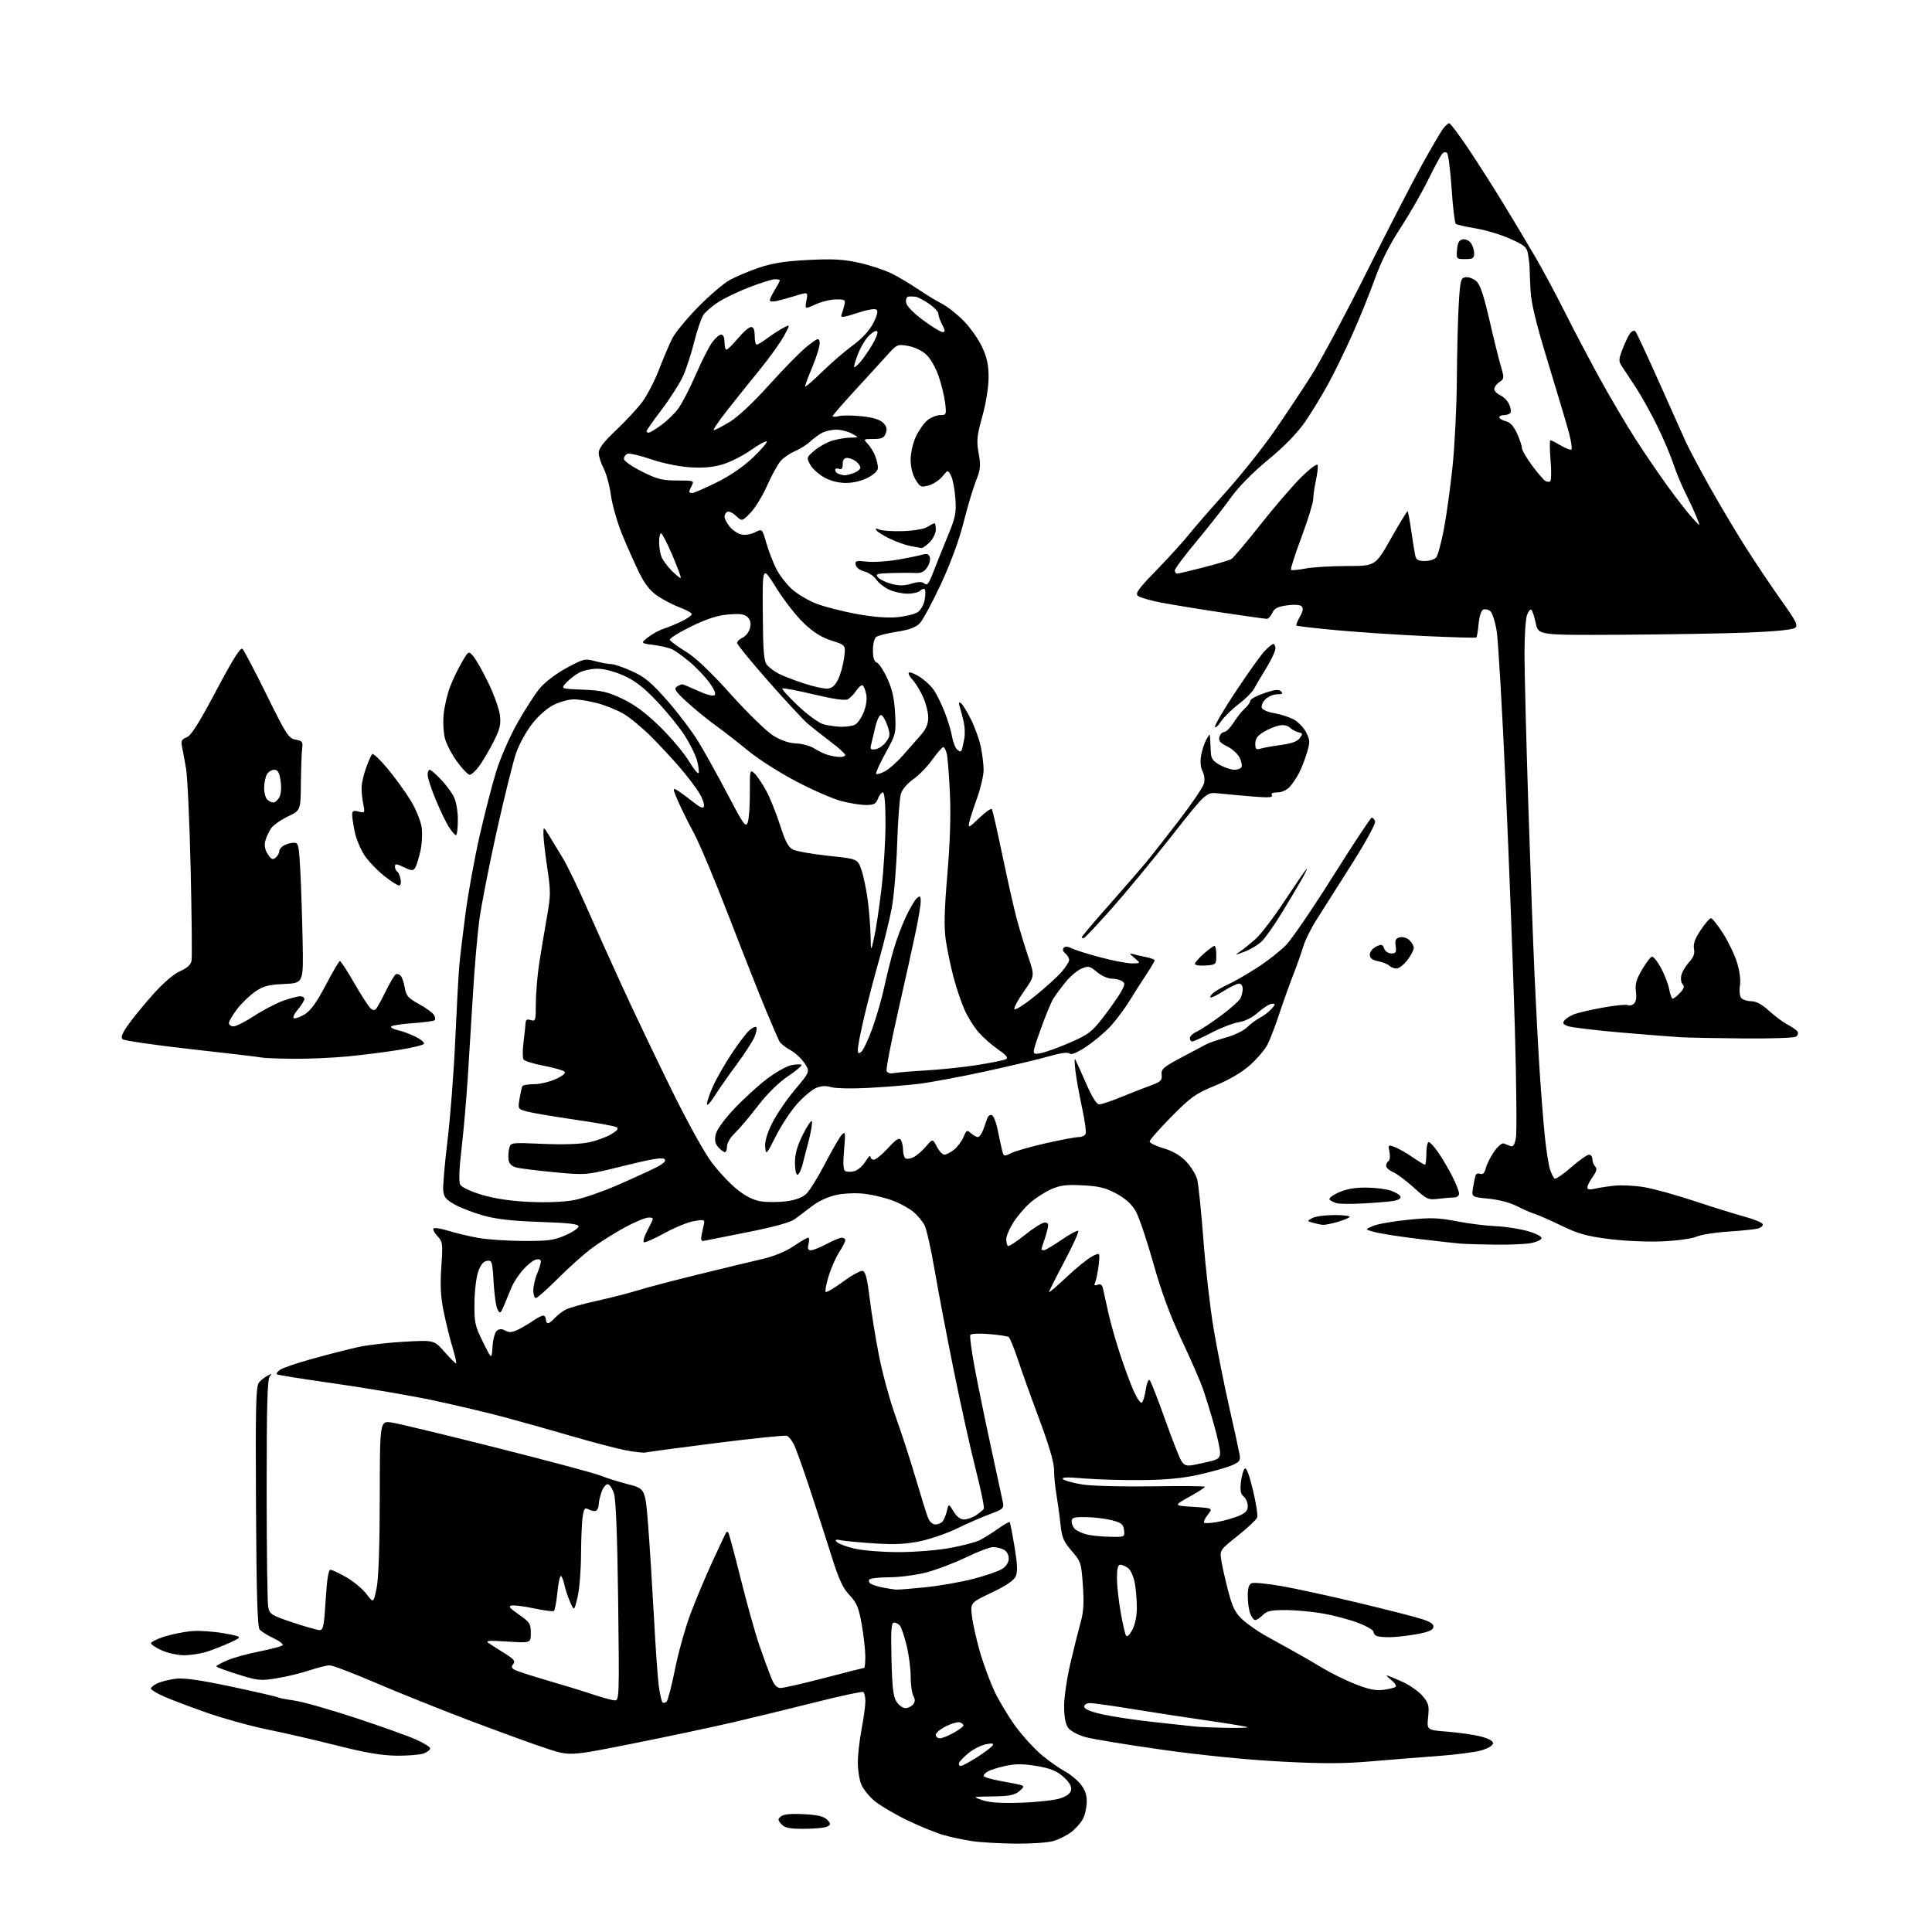 <?xml version="1.0" encoding="UTF-8" standalone="no"?>
<svg 
  version="1.1" 
  xmlns="http://www.w3.org/2000/svg" 
  xmlns:xlink="http://www.w3.org/1999/xlink" 
  xmlns:svg="http://www.w3.org/2000/svg"
  xmlns:rdf="http://www.w3.org/1999/02/22-rdf-syntax-ns#"
  xmlns:cc="http://creativecommons.org/ns#"
  xmlns:dc="http://purl.org/dc/elements/1.1/"
  viewBox="0 0 768 768"
  width="768"
  height="768"
>
<style>svg {background-color: white; }</style>"
<path stroke="none" fill="black" fill-rule="evenodd" d="M403.50,732.87C397.45,732.81 389.82,732.37 386.54,731.89C383.26,731.41 378.09,730.31 375.04,729.45C371.99,728.58 365.45,725.90 360.50,723.50C355.55,721.10 349.76,717.67 347.63,715.89C345.49,714.11 343.13,711.17 342.38,709.36C341.62,707.55 341.00,703.61 341.00,700.62C341.00,697.63 341.67,691.65 342.50,687.34C343.32,683.03 344.00,678.06 344.00,676.31C344.00,674.55 343.63,672.89 343.17,672.60C342.71,672.32 334.27,674.12 324.42,676.60C314.56,679.09 299.75,682.69 291.50,684.62C283.25,686.54 265.26,690.36 251.52,693.10C226.54,698.08 226.54,698.08 217.52,695.14C212.56,693.52 198.82,688.53 187.00,684.05C175.18,679.57 158.22,672.77 149.33,668.95C140.43,665.13 132.21,662.00 131.05,662.00C129.89,662.00 126.30,662.89 123.09,663.97C119.87,665.06 114.06,666.47 110.18,667.11C103.56,668.20 102.58,668.11 94.56,665.60C89.85,664.14 86.00,662.70 86.00,662.41C86.00,662.12 87.91,661.05 90.25,660.04C92.59,659.02 98.33,657.43 103.00,656.50C107.67,655.57 111.87,654.47 112.31,654.04C112.76,653.62 111.16,652.35 108.75,651.22C106.35,650.10 103.86,648.53 103.20,647.75C102.34,646.70 101.95,633.59 101.76,598.82C101.54,559.02 101.73,551.04 102.92,549.60C103.70,548.66 105.27,547.41 106.42,546.82C108.13,545.94 108.28,545.99 107.25,547.08C106.29,548.09 106.00,558.51 106.00,592.07C106.00,616.10 106.28,637.14 106.62,638.83C107.19,641.70 107.87,642.12 116.37,644.96C121.39,646.63 126.23,648.00 127.12,648.00C128.49,648.00 128.86,646.10 129.46,636.00C129.94,627.95 130.56,624.00 131.34,624.01C131.98,624.01 134.83,625.36 137.69,626.99C140.54,628.63 144.13,631.62 145.67,633.63C148.46,637.29 148.46,637.29 149.69,631.40C150.49,627.52 150.93,615.08 150.96,595.14C151.00,564.77 151.00,564.77 155.75,565.48C158.36,565.87 177.30,570.44 197.84,575.62C218.38,580.81 236.83,585.75 238.84,586.61C240.85,587.46 245.65,588.98 249.50,589.97C256.50,591.77 256.50,591.77 257.63,606.13C258.25,614.04 259.28,630.40 259.93,642.50C260.57,654.60 261.45,667.09 261.88,670.25C262.31,673.41 262.97,676.31 263.35,676.68C263.73,677.06 264.46,676.94 264.99,676.41C265.51,675.89 267.02,670.07 268.34,663.48C269.66,656.89 272.43,647.00 274.49,641.50C276.55,636.00 280.52,626.55 283.32,620.50C286.11,614.45 288.53,609.31 288.70,609.08C288.86,608.85 289.22,608.89 289.49,609.15C289.75,609.42 291.98,617.71 294.44,627.57C296.90,637.43 300.23,649.33 301.84,654.00C303.44,658.67 305.54,664.41 306.49,666.75C307.77,669.89 308.78,671.00 310.36,671.00C311.54,670.99 319.38,669.19 327.79,667.00C336.20,664.80 343.29,663.00 343.54,663.00C343.79,663.00 343.98,660.86 343.97,658.25C343.95,655.64 343.30,649.95 342.52,645.60C341.35,638.99 340.56,637.11 337.70,634.10C335.04,631.29 333.46,627.85 330.52,618.50C328.45,611.90 324.56,599.83 321.86,591.67C319.17,583.52 316.32,575.59 315.52,574.04C314.73,572.50 313.49,571.02 312.79,570.75C312.08,570.48 299.57,571.76 285.00,573.59C270.43,575.43 257.71,577.13 256.75,577.37C255.78,577.61 251.86,577.16 248.03,576.37C244.20,575.58 234.86,573.11 227.28,570.89C219.70,568.67 207.65,565.28 200.50,563.36C193.35,561.45 180.30,558.37 171.50,556.52C162.70,554.67 145.38,551.72 133.00,549.97C120.62,548.21 110.28,546.57 110.00,546.31C109.73,546.05 110.32,545.24 111.31,544.52C112.30,543.79 118.15,541.80 124.31,540.10C130.46,538.39 138.65,536.31 142.50,535.46C146.35,534.62 154.69,533.66 161.04,533.33C172.59,532.72 172.59,532.72 176.67,537.36C178.92,539.91 180.99,542.00 181.28,542.00C181.58,542.00 180.96,539.19 179.92,535.75C178.88,532.31 177.29,525.90 176.39,521.50C175.16,515.49 174.93,511.04 175.43,503.62C176.07,494.31 175.98,493.61 173.88,491.38C172.66,490.07 171.97,488.70 172.34,488.33C172.72,487.95 175.38,488.37 178.26,489.26C181.14,490.15 186.43,491.42 190.00,492.07C193.57,492.72 201.68,493.28 208.00,493.30C217.87,493.34 220.25,493.02 224.75,491.05C227.64,489.79 230.00,488.19 230.00,487.50C230.00,486.57 226.05,486.11 214.75,485.74C203.97,485.38 197.41,484.66 192.39,483.27C188.47,482.19 183.30,480.21 180.89,478.89C177.29,476.91 176.44,475.89 176.19,473.24C176.01,471.46 176.79,462.46 177.91,453.25C179.02,444.04 180.40,426.15 180.96,413.50C181.53,400.85 182.25,387.57 182.57,384.00C182.88,380.43 184.00,370.98 185.06,363.00C186.11,355.02 188.61,341.30 190.60,332.50C192.60,323.70 195.55,312.17 197.18,306.88C198.84,301.46 202.53,293.00 205.63,287.49C208.66,282.11 212.71,275.83 214.63,273.53C216.63,271.14 221.17,267.71 225.23,265.51C232.02,261.85 232.53,261.73 236.68,262.84C239.07,263.48 241.93,264.00 243.04,264.00C244.14,264.00 247.85,265.28 251.27,266.84C256.35,269.15 258.94,271.31 265.30,278.55C269.59,283.43 275.17,290.81 277.69,294.96C280.22,299.11 285.45,308.53 289.31,315.91C295.62,327.94 296.43,329.07 297.23,326.91C297.73,325.58 298.11,320.28 298.08,315.11C298.04,306.07 298.10,305.78 299.87,307.38C300.88,308.30 302.97,311.37 304.52,314.22C306.07,317.06 308.56,323.24 310.06,327.94C312.15,334.50 313.36,336.79 315.24,337.73C316.58,338.41 322.93,339.51 329.33,340.20C340.98,341.43 340.98,341.43 342.49,345.97C343.32,348.46 344.43,353.88 344.97,358.00C345.50,362.12 346.00,368.43 346.07,372.00C346.20,378.50 346.20,378.50 347.54,372.40C348.28,369.04 349.58,360.27 350.44,352.90C351.30,345.53 352.00,333.99 352.00,327.25C352.00,319.55 351.62,315.00 350.98,315.00C350.41,315.00 349.52,316.12 349.00,317.50C348.22,319.56 347.38,320.00 344.23,320.00C342.14,320.00 337.75,319.30 334.48,318.45C331.22,317.60 323.19,314.12 316.66,310.70C310.12,307.29 301.49,301.80 297.49,298.50C293.48,295.20 287.57,290.60 284.35,288.28C281.13,285.96 276.02,281.78 273.00,279.00C268.52,274.89 267.78,273.77 269.00,272.99C269.82,272.46 270.78,272.02 271.13,272.02C271.48,272.01 274.33,273.18 277.47,274.61C281.02,276.24 283.53,276.87 284.11,276.29C284.69,275.71 283.76,273.67 281.65,270.90C279.78,268.45 276.28,264.84 273.87,262.88C271.47,260.92 268.57,258.82 267.42,258.21C266.28,257.61 262.94,256.80 260.00,256.40C254.64,255.70 254.64,255.70 257.57,253.35C259.18,252.06 262.07,250.49 264.00,249.87C265.93,249.24 269.19,247.88 271.25,246.84C273.31,245.81 275.00,244.58 275.00,244.12C275.00,243.65 272.86,242.47 270.25,241.48C267.64,240.50 263.65,238.43 261.38,236.89C258.49,234.92 256.33,232.20 254.15,227.79C252.45,224.33 249.43,217.57 247.45,212.78C245.46,207.98 243.40,200.83 242.85,196.89C242.31,192.95 240.99,188.11 239.93,186.13C238.87,184.15 238.00,181.40 238.00,180.03C238.00,178.24 239.95,175.69 244.89,171.02C248.67,167.43 253.36,162.38 255.30,159.79C257.24,157.20 260.26,151.35 262.02,146.79C263.78,142.23 266.13,136.70 267.25,134.50C268.36,132.30 272.91,126.77 277.35,122.22C281.78,117.67 287.46,112.79 289.96,111.39C292.46,109.99 297.76,107.74 301.74,106.40C307.11,104.59 312.14,103.80 321.29,103.34C331.12,102.84 335.21,103.07 341.55,104.47C345.92,105.44 351.75,107.37 354.50,108.76C357.25,110.14 361.98,112.95 365.00,115.00C368.02,117.04 372.30,119.65 374.50,120.78C376.70,121.91 380.61,125.01 383.19,127.67C385.78,130.33 389.03,134.97 390.43,138.00C392.34,142.11 392.98,145.14 392.98,150.00C392.98,153.84 391.96,160.18 390.49,165.49C388.32,173.34 388.13,175.21 389.03,180.16C389.92,185.09 389.79,186.52 387.96,191.16C386.80,194.10 384.57,201.58 383.00,207.78C381.20,214.88 377.85,223.98 373.98,232.28C370.60,239.55 366.82,246.53 365.60,247.79C364.01,249.42 361.40,250.38 356.44,251.14C352.62,251.73 348.94,252.67 348.25,253.23C347.56,253.79 347.00,256.17 347.00,258.52C347.00,261.45 347.48,262.97 348.55,263.38C349.40,263.71 351.29,266.57 352.74,269.74C354.68,273.98 355.49,277.63 355.81,283.58C356.23,291.55 356.17,291.78 352.00,299.38C349.67,303.63 348.00,307.33 348.29,307.62C348.58,307.91 350.12,307.47 351.71,306.65C353.30,305.83 356.53,302.98 358.88,300.33C361.23,297.67 364.47,294.00 366.08,292.16C368.18,289.75 368.99,287.79 368.98,285.16C368.97,283.15 368.04,279.48 366.92,277.00C365.79,274.52 363.93,271.49 362.77,270.25C361.61,269.02 360.94,267.73 361.28,267.39C361.62,267.05 363.49,267.75 365.43,268.96C367.37,270.16 369.91,272.47 371.06,274.09C372.22,275.71 374.21,279.70 375.48,282.96C376.76,286.21 378.11,290.68 378.48,292.88C378.85,295.08 379.79,297.41 380.57,298.06C381.66,298.96 382.07,298.92 382.40,297.86C382.64,297.11 383.06,295.12 383.35,293.44C383.64,291.76 383.52,288.83 383.09,286.94C382.66,285.05 381.97,282.43 381.55,281.12C381.01,279.46 381.13,278.96 381.92,279.45C382.54,279.83 384.33,282.70 385.90,285.82C387.47,288.95 389.26,293.88 389.87,296.80C390.49,299.71 391.00,303.88 391.00,306.07C391.00,308.25 389.83,313.29 388.39,317.27C386.96,321.25 385.55,325.62 385.27,327.00C384.80,329.26 385.19,329.08 389.26,325.16C391.74,322.77 394.01,321.20 394.30,321.67C394.59,322.15 396.47,330.40 398.47,340.02C400.47,349.63 403.01,360.88 404.10,365.00C405.20,369.12 407.28,375.98 408.71,380.22C411.33,387.95 411.33,387.95 407.09,393.99C404.75,397.32 403.01,400.53 403.21,401.14C403.42,401.75 407.00,399.49 411.18,396.13C415.36,392.77 420.18,388.42 421.89,386.47C423.60,384.52 425.00,382.33 425.00,381.59C425.00,380.85 424.31,379.67 423.46,378.96C422.50,378.17 422.27,377.33 422.85,376.75C423.43,376.17 424.56,376.23 425.83,376.91C426.96,377.51 432.07,379.13 437.19,380.50C442.31,381.87 448.07,382.98 450.00,382.96C453.50,382.93 453.50,382.93 451.00,380.83C448.88,379.05 448.80,378.82 450.50,379.29C451.60,379.60 453.96,380.15 455.75,380.50C457.54,380.86 459.00,381.43 459.00,381.76C459.00,382.08 457.49,384.64 455.64,387.43C453.79,390.22 450.76,394.98 448.90,398.00C447.04,401.02 443.71,405.47 441.51,407.88C439.30,410.29 434.95,413.96 431.84,416.03C428.14,418.48 425.84,419.44 425.20,418.80C424.56,418.16 421.67,418.55 416.86,419.93C412.81,421.10 401.31,423.82 391.30,425.99C381.29,428.16 369.36,430.37 364.80,430.90C360.23,431.43 351.32,432.14 345.00,432.47C338.68,432.81 332.11,432.67 330.42,432.16C328.30,431.53 326.42,431.63 324.39,432.48C322.77,433.16 319.40,435.99 316.91,438.76C314.42,441.53 310.60,447.30 308.44,451.58C304.66,459.06 304.49,459.24 304.18,456.06C303.96,453.87 304.89,450.64 306.89,446.56C308.57,443.16 312.65,437.15 315.98,433.19C322.02,426.00 322.02,426.00 319.83,422.66C318.63,420.83 316.07,418.46 314.16,417.41C312.24,416.36 310.30,414.82 309.85,414.00C309.41,413.18 307.02,407.68 304.55,401.78C302.09,395.89 295.51,379.24 289.93,364.78C284.35,350.33 278.06,335.29 275.94,331.37C273.82,327.46 270.96,321.71 269.59,318.62C267.53,313.95 267.39,313.14 268.80,313.90C269.74,314.40 272.52,316.42 275.00,318.39C278.42,321.11 279.58,321.61 279.83,320.45C280.01,319.62 279.22,317.34 278.06,315.38C276.91,313.43 273.61,309.05 270.73,305.66C267.85,302.27 262.57,296.56 259.00,292.97C255.43,289.38 250.40,285.22 247.84,283.73C245.28,282.24 240.57,280.34 237.38,279.51C234.19,278.68 230.02,278.00 228.11,278.00C226.19,278.00 222.65,278.96 220.23,280.13C217.57,281.42 214.14,284.41 211.59,287.66C209.26,290.63 206.37,295.86 205.18,299.28C203.98,302.70 200.50,316.75 197.43,330.50C194.37,344.25 191.25,360.23 190.50,366.00C189.74,371.77 188.64,384.60 188.04,394.50C187.44,404.40 186.51,419.52 185.96,428.10C185.42,436.68 184.31,449.42 183.49,456.42C182.52,464.70 182.33,469.75 182.95,470.91C183.52,471.96 187.03,473.61 191.65,474.98C196.88,476.53 203.07,477.44 210.66,477.78C217.54,478.08 224.37,477.80 228.21,477.06C231.67,476.39 239.22,473.79 245.00,471.30C250.78,468.80 257.69,465.65 260.37,464.30C263.86,462.54 264.94,461.54 264.16,460.76C263.39,459.99 258.80,460.75 248.01,463.43C232.94,467.18 232.94,467.18 220.44,465.99C213.56,465.34 206.71,464.49 205.22,464.09C203.43,463.61 202.39,462.58 202.17,461.08C201.98,459.82 202.10,457.75 202.42,456.47C203.00,454.15 203.03,454.15 215.75,454.70C223.75,455.05 230.56,454.83 234.03,454.11C237.06,453.47 241.09,452.02 242.97,450.87C245.58,449.29 246.04,448.61 244.94,448.02C244.15,447.59 236.75,446.26 228.50,445.07C220.25,443.87 211.78,442.44 209.67,441.89C205.84,440.88 205.84,440.88 206.54,436.69C206.92,434.39 207.43,432.16 207.67,431.75C207.92,431.34 210.00,430.99 212.31,430.98C214.61,430.97 218.49,430.05 220.92,428.95C223.72,427.68 224.99,426.59 224.39,425.99C223.87,425.47 220.14,424.42 216.11,423.65C212.08,422.89 208.47,421.76 208.09,421.14C207.71,420.52 207.72,417.43 208.11,414.26C208.51,411.09 208.87,407.68 208.92,406.68C208.98,405.33 209.51,405.03 211.00,405.50C212.88,406.10 213.00,405.68 213.01,398.82C213.01,394.79 213.64,387.45 214.41,382.50C215.19,377.55 216.55,369.38 217.44,364.35C218.93,356.01 218.94,354.28 217.54,344.92C216.69,339.27 216.01,333.26 216.02,331.57C216.03,328.50 216.03,328.50 218.27,332.14C219.49,334.14 221.96,338.19 223.74,341.14C225.52,344.09 229.74,352.80 233.12,360.50C236.49,368.20 242.97,382.60 247.52,392.50C252.06,402.40 260.76,420.62 266.85,433.00C273.30,446.12 280.03,458.29 283.00,462.20C285.79,465.88 290.34,470.69 293.11,472.90C296.52,475.62 299.55,477.11 302.57,477.56C305.01,477.93 309.50,477.92 312.54,477.54C316.09,477.09 318.91,476.07 320.43,474.67C321.73,473.48 325.14,468.00 328.00,462.50C330.86,457.00 333.87,451.82 334.70,451.00C336.05,449.66 336.14,450.33 335.53,457.14C335.06,462.43 335.20,465.00 335.98,465.49C336.60,465.87 338.23,465.91 339.59,465.57C340.95,465.23 342.95,463.50 344.03,461.72C345.11,459.95 345.99,459.06 346.00,459.75C346.00,460.44 346.62,461.00 347.37,461.00C348.13,461.00 350.66,458.93 353.00,456.39C356.23,452.88 357.45,452.10 358.11,453.14C358.58,453.89 358.98,455.71 358.98,457.19C358.99,458.67 359.44,460.15 359.98,460.49C360.52,460.82 361.98,460.58 363.23,459.95C364.48,459.31 366.68,457.41 368.13,455.71C370.75,452.62 370.75,452.62 372.40,455.81C373.31,457.57 374.65,459.00 375.39,459.00C376.13,459.00 377.86,458.12 379.23,457.03C380.60,455.95 382.30,453.69 383.00,452.00C384.16,449.20 384.42,449.07 385.96,450.47C386.90,451.31 388.13,452.00 388.71,452.00C389.28,452.00 390.22,450.76 390.78,449.25C391.35,447.74 392.08,445.68 392.41,444.67C392.73,443.66 393.56,443.02 394.25,443.24C394.94,443.47 396.00,446.16 396.61,449.22C397.23,452.27 398.01,455.92 398.36,457.31C398.98,459.75 399.11,459.79 401.92,458.39C403.53,457.59 409.72,455.82 415.67,454.47C421.63,453.12 427.53,452.01 428.78,452.01C430.04,452.00 431.29,451.40 431.57,450.67C431.85,449.94 431.21,445.33 430.15,440.42C429.09,435.52 427.91,429.03 427.54,426.02C427.17,423.00 427.07,420.75 427.32,421.02C427.57,421.28 429.47,425.44 431.55,430.25C434.05,436.03 435.88,439.00 436.94,439.00C437.82,439.00 441.68,437.72 445.52,436.15C449.36,434.58 454.65,432.52 457.27,431.56C461.43,430.04 462.01,429.49 461.77,427.26C461.53,425.00 462.42,424.21 469.50,420.44C473.90,418.10 478.40,415.70 479.50,415.12C480.60,414.54 484.16,413.32 487.41,412.41C490.67,411.50 494.40,409.69 495.71,408.39C497.01,407.08 499.30,405.38 500.79,404.61C502.28,403.84 504.36,402.26 505.41,401.10C507.08,399.25 507.11,399.00 505.66,399.00C504.75,399.00 502.32,400.51 500.25,402.35C497.89,404.46 495.02,405.93 492.50,406.32C490.30,406.65 485.44,408.52 481.70,410.46C477.96,412.41 474.47,414.00 473.95,414.00C473.43,414.00 473.00,413.40 473.00,412.66C473.00,411.92 474.24,410.76 475.75,410.07C477.26,409.38 481.55,406.56 485.28,403.79C489.00,401.03 492.49,397.95 493.03,396.95C493.56,395.95 494.00,394.20 494.00,393.07C494.00,391.92 493.35,391.00 492.53,391.00C491.73,391.00 488.95,392.34 486.36,393.99C483.76,395.63 481.42,396.75 481.15,396.48C480.87,396.20 481.51,395.31 482.57,394.49C483.63,393.67 486.30,392.17 488.50,391.16C490.70,390.15 495.80,387.20 499.83,384.61C503.86,382.03 509.04,377.95 511.33,375.56C513.62,373.17 522.02,360.83 530.00,348.14C537.98,335.46 544.85,325.06 545.28,325.04C545.71,325.02 546.32,325.66 546.63,326.47C546.95,327.31 543.03,334.52 537.34,343.52C531.93,352.09 525.67,361.96 523.44,365.45C521.21,368.94 518.81,373.75 518.10,376.15C517.40,378.54 515.59,383.65 514.08,387.50C512.58,391.35 510.09,398.32 508.54,403.00C506.99,407.68 504.91,413.13 503.91,415.11C502.92,417.10 499.82,420.78 497.03,423.28C493.72,426.26 488.90,429.11 483.13,431.50C475.21,434.78 473.40,436.07 465.65,443.91C460.89,448.72 457.00,453.15 457.00,453.76C457.00,454.36 459.46,455.57 462.47,456.45C466.13,457.51 469.11,459.24 471.47,461.68C473.42,463.68 475.42,466.93 475.92,468.91C476.42,470.88 477.53,481.73 478.39,493.01C479.24,504.29 481.08,520.21 482.46,528.38C483.85,536.55 486.63,550.50 488.64,559.37C490.66,568.24 492.51,576.74 492.77,578.25C493.17,580.66 492.76,581.20 489.46,582.58C487.39,583.45 481.60,585.07 476.60,586.19C470.20,587.62 463.49,588.27 454.00,588.36C446.57,588.44 436.23,588.14 431.00,587.70C424.12,587.12 421.80,587.20 422.59,587.99C423.19,588.59 426.70,589.55 430.40,590.13C434.09,590.70 446.53,591.02 458.05,590.84C469.58,590.65 479.00,590.73 479.00,591.02C479.00,591.30 476.19,593.10 472.75,595.02C466.50,598.50 466.50,598.50 474.35,599.00C482.19,599.50 482.19,599.50 480.08,602.18C478.92,603.65 478.32,605.08 478.75,605.34C479.18,605.61 481.63,605.44 484.19,604.96C486.76,604.48 490.46,603.42 492.43,602.59C495.13,601.46 496.00,600.51 496.00,598.67C496.00,597.34 495.28,595.64 494.39,594.91C493.20,593.92 492.91,592.45 493.28,589.20C493.55,586.80 494.22,584.38 494.77,583.83C495.44,583.16 496.53,585.98 498.05,592.27C499.30,597.46 500.06,602.41 499.73,603.26C499.40,604.11 495.92,607.37 492.00,610.50C484.86,616.20 484.86,616.20 485.50,620.35C485.86,622.63 487.09,628.10 488.24,632.50C489.94,639.00 491.01,641.12 493.92,643.81C495.89,645.62 499.98,648.49 503.00,650.18C506.02,651.87 510.98,654.61 514.00,656.27C517.02,657.93 522.26,660.96 525.63,663.01C529.00,665.05 534.94,667.98 538.83,669.50C544.14,671.59 546.93,672.14 550.03,671.72C552.31,671.42 554.47,670.87 554.83,670.50C555.20,670.13 554.44,668.97 553.14,667.91C551.84,666.86 551.00,666.00 551.26,666.00C551.53,666.00 554.21,667.09 557.22,668.42C560.22,669.75 563.93,672.32 565.46,674.13C567.93,677.07 568.18,678.00 567.70,682.58C567.17,687.72 567.17,687.72 575.34,688.36C579.83,688.71 585.75,689.56 588.50,690.25C591.64,691.04 593.50,692.04 593.50,692.96C593.50,693.82 591.66,694.96 589.00,695.76C586.52,696.50 578.88,697.51 572.00,698.01C565.12,698.51 553.06,699.47 545.19,700.15C534.09,701.11 526.02,701.14 509.19,700.25C495.73,699.55 477.82,697.76 462.00,695.54C447.98,693.57 434.16,691.29 431.30,690.47C428.31,689.61 425.43,688.03 424.55,686.76C423.55,685.33 423.00,682.32 423.00,678.22C423.00,674.73 424.12,667.07 425.50,661.19C426.87,655.31 428.70,648.02 429.55,645.00C430.73,640.85 430.95,637.22 430.46,630.20C429.83,621.26 429.66,620.72 426.01,616.51C422.77,612.77 422.11,611.19 421.54,605.81C421.18,602.34 420.45,597.05 419.94,594.07C419.42,591.08 419.00,586.67 419.00,584.26C419.00,581.39 417.00,574.54 413.14,564.20C409.91,555.56 406.05,544.79 404.56,540.26C403.06,535.73 401.43,531.77 400.92,531.45C400.42,531.14 396.92,530.63 393.14,530.31C389.37,529.99 386.03,530.14 385.72,530.64C385.41,531.14 386.22,537.16 387.51,544.03C388.80,550.89 391.71,565.06 393.98,575.50C396.24,585.95 398.35,595.69 398.65,597.14C399.17,599.59 398.79,599.93 393.35,601.95C390.13,603.14 384.34,605.67 380.48,607.57C376.62,609.46 370.09,611.73 365.98,612.61C360.43,613.79 355.85,614.03 348.20,613.56C342.54,613.22 336.46,612.66 334.70,612.33C332.18,611.86 331.75,612.00 332.66,612.98C333.30,613.66 336.45,614.84 339.66,615.59C342.87,616.35 350.68,616.98 357.00,616.99C363.37,617.00 372.51,616.28 377.50,615.37C382.45,614.48 387.85,613.06 389.50,612.23C391.15,611.40 394.41,609.36 396.75,607.69C399.08,606.03 401.16,604.85 401.37,605.08C401.57,605.31 402.44,609.72 403.29,614.87C404.46,621.93 404.57,624.84 403.75,626.66C403.01,628.27 399.83,630.41 394.19,633.09C385.74,637.11 385.74,637.11 386.36,642.42C386.70,645.34 388.13,651.72 389.53,656.61C390.93,661.50 393.58,668.65 395.41,672.50C397.24,676.35 401.02,682.61 403.81,686.41C406.61,690.20 411.28,695.29 414.20,697.72C417.11,700.14 421.13,702.98 423.12,704.02C425.12,705.06 427.93,707.32 429.37,709.03C431.24,711.26 432.00,713.30 432.00,716.13C432.00,718.31 431.33,721.40 430.50,723.00C429.68,724.59 427.54,727.00 425.75,728.35C423.96,729.70 420.70,731.30 418.50,731.90C416.30,732.50 409.55,732.94 403.50,732.87zM319.90,726.98C313.76,727.00 311.99,726.64 310.63,725.14C309.14,723.49 309.12,723.15 310.46,722.03C311.48,721.19 314.43,720.90 319.47,721.16C324.93,721.43 327.44,722.02 328.73,723.30C330.28,724.85 330.31,725.19 329.00,726.02C328.18,726.54 324.08,726.98 319.90,726.98zM406.00,716.60C412.32,716.39 419.30,715.60 421.50,714.86C424.25,713.92 425.59,712.84 425.80,711.40C426.00,710.02 424.91,708.25 422.63,706.25C419.98,703.92 417.52,702.93 412.10,702.02C406.87,701.13 403.72,701.11 399.94,701.92C397.14,702.52 393.98,703.47 392.92,704.04C391.87,704.61 391.00,705.45 391.00,705.92C391.00,706.39 394.04,707.31 397.75,707.97C401.46,708.62 405.18,709.38 406.00,709.65C407.19,710.05 407.01,710.54 405.14,712.07C403.27,713.60 401.08,714.02 394.64,714.10C386.50,714.21 386.50,714.21 390.50,715.59C393.31,716.57 397.92,716.86 406.00,716.60zM381.90,702.00C382.48,702.00 385.42,700.43 388.41,698.51C391.41,696.59 394.19,694.50 394.59,693.86C395.11,693.01 394.38,692.87 391.91,693.37C390.04,693.74 386.96,695.30 385.07,696.83C383.18,698.36 381.45,700.15 381.23,700.81C381.01,701.46 381.31,702.00 381.90,702.00zM157.68,697.91C151.70,697.84 145.34,696.76 134.00,693.89C125.47,691.73 113.05,688.86 106.38,687.51C99.71,686.15 88.91,683.17 82.38,680.89C75.85,678.60 68.14,675.69 65.25,674.42C62.36,673.15 60.00,671.71 60.00,671.22C60.00,670.72 61.22,669.77 62.70,669.09C64.19,668.41 67.48,667.61 70.01,667.31C73.23,666.93 79.82,667.88 92.05,670.48C101.65,672.52 109.85,674.41 110.29,674.68C110.72,674.94 113.77,675.54 117.07,676.01C120.37,676.48 131.27,679.57 141.30,682.88C151.33,686.19 162.12,690.05 165.27,691.44C168.42,692.83 171.00,694.44 171.00,695.01C171.00,695.58 169.85,696.49 168.43,697.02C167.02,697.56 162.19,697.96 157.68,697.91zM373.61,691.00C374.50,691.00 376.98,690.02 379.11,688.82C381.25,687.61 383.00,686.31 383.00,685.92C383.00,685.53 382.37,684.97 381.61,684.68C380.84,684.39 378.37,685.06 376.11,686.18C373.85,687.29 372.00,688.84 372.00,689.60C372.00,690.37 372.73,691.00 373.61,691.00zM487.42,686.84C492.32,686.93 496.15,686.81 495.92,686.59C495.69,686.36 488.75,685.21 480.50,684.02C472.25,682.84 458.77,680.77 450.53,679.43C442.30,678.09 434.54,677.00 433.28,677.00C431.98,677.00 431.00,677.61 431.00,678.42C431.00,679.36 433.38,680.38 438.04,681.44C441.91,682.32 451.02,683.70 458.29,684.50C465.55,685.31 473.07,686.12 475.00,686.32C476.93,686.52 482.51,686.75 487.42,686.84zM359.90,679.00C360.92,679.00 362.29,678.35 362.95,677.56C363.81,676.52 363.85,675.58 363.07,674.13C362.48,673.03 362.00,669.54 362.00,666.38C362.00,663.22 361.27,657.67 360.38,654.06C359.49,650.45 358.30,646.94 357.76,646.25C357.21,645.56 356.14,645.00 355.40,645.00C354.30,645.00 354.10,647.78 354.38,659.46C354.65,670.84 355.07,674.46 356.38,676.46C357.30,677.86 358.88,679.00 359.90,679.00zM244.36,675.92C246.15,676.00 246.20,674.55 245.73,636.75C245.41,610.94 244.84,596.22 244.08,593.75C243.43,591.69 242.30,590.00 241.55,590.00C240.81,590.00 239.70,591.42 239.10,593.15C238.49,594.88 238.00,597.10 238.00,598.09C238.00,599.08 237.56,600.15 237.02,600.49C236.48,600.82 235.19,600.64 234.15,600.08C232.48,599.19 232.18,599.51 231.64,602.78C231.30,604.83 231.00,611.67 230.97,618.00C230.94,624.33 230.31,631.98 229.57,635.00C228.23,640.50 228.23,640.50 226.58,636.70C225.67,634.61 224.66,631.56 224.34,629.93C224.01,628.29 223.41,626.75 223.00,626.50C222.59,626.25 221.95,629.17 221.57,633.00C221.19,636.82 220.56,640.16 220.16,640.40C219.76,640.65 216.30,640.19 212.47,639.39C208.64,638.58 204.60,638.06 203.50,638.21C201.89,638.44 202.44,639.15 206.25,641.80C210.58,644.81 211.00,645.45 211.00,649.12C211.00,653.15 211.00,653.15 201.75,652.55C194.07,652.05 192.81,652.16 194.35,653.22C195.37,653.93 198.23,655.75 200.70,657.29C204.31,659.53 204.96,660.34 204.03,661.47C203.12,662.56 203.27,663.07 204.69,663.83C205.68,664.36 211.45,666.23 217.50,667.98C223.55,669.74 231.65,672.22 235.50,673.50C239.35,674.79 243.34,675.88 244.36,675.92zM73.09,657.98C70.57,657.97 66.59,657.09 64.25,656.03C61.91,654.97 60.00,653.69 60.00,653.20C60.00,652.71 62.36,651.54 65.24,650.61C68.12,649.68 72.96,648.69 75.99,648.41C79.02,648.13 84.88,648.52 89.00,649.26C96.50,650.62 96.50,650.62 91.50,652.93C88.75,654.19 84.52,655.86 82.09,656.62C79.67,657.38 75.62,657.99 73.09,657.98zM450.11,647.90C451.22,645.80 451.92,642.39 451.91,639.00C451.91,635.98 451.53,631.50 451.06,629.06C450.58,626.62 449.39,624.03 448.41,623.31C447.42,622.59 446.03,622.00 445.31,622.00C444.40,622.00 444.00,623.59 444.00,627.25C444.00,630.14 444.66,636.23 445.46,640.78C446.26,645.33 447.23,649.56 447.61,650.17C448.02,650.85 449.01,649.95 450.11,647.90zM552.50,650.81C550.30,650.83 547.94,650.62 547.25,650.34C546.56,650.06 546.00,649.31 546.00,648.66C546.00,648.02 543.30,646.44 539.99,645.16C536.69,643.88 530.50,642.21 526.24,641.45C521.98,640.69 515.24,640.05 511.25,640.03C505.30,640.01 503.64,640.36 502.00,642.00C500.90,643.10 499.54,644.00 498.98,644.00C498.41,644.00 497.51,642.85 496.98,641.43C496.44,640.02 496.00,636.86 496.00,634.40C496.00,631.25 496.47,629.76 497.58,629.33C498.45,629.00 503.74,629.51 509.33,630.48C514.92,631.45 528.73,634.45 540.00,637.15C551.27,639.85 562.66,642.76 565.30,643.63C568.78,644.76 570.02,645.65 569.80,646.85C569.57,648.03 567.64,648.82 562.99,649.64C559.42,650.27 554.70,650.80 552.50,650.81zM356.14,631.89C357.05,631.95 362.36,631.53 367.95,630.96C373.53,630.38 382.11,628.87 387.01,627.60C391.90,626.33 397.05,624.54 398.45,623.62C400.03,622.59 401.00,621.03 401.00,619.51C401.00,618.12 400.17,616.62 399.07,616.04C398.00,615.47 396.07,615.00 394.76,615.00C393.46,615.00 388.59,616.84 383.95,619.10C379.30,621.35 372.17,624.05 368.09,625.10C364.01,626.14 357.40,627.00 353.40,627.00C349.39,627.00 345.86,627.42 345.54,627.93C345.23,628.44 345.52,629.20 346.20,629.62C346.88,630.04 349.02,630.70 350.97,631.08C352.91,631.46 355.24,631.82 356.14,631.89zM441.32,610.90C447.09,611.00 447.13,610.98 446.82,608.25C446.55,605.92 445.82,605.32 442.00,604.33C439.52,603.69 434.91,603.12 431.75,603.08C426.76,603.01 426.00,603.25 426.00,604.88C426.00,605.91 426.68,607.32 427.51,608.01C428.33,608.69 430.47,609.60 432.26,610.03C434.04,610.45 438.12,610.84 441.32,610.90zM371.85,606.00C372.90,606.00 374.20,605.44 374.74,604.75C375.28,604.06 376.04,602.19 376.42,600.58C377.12,597.67 377.12,597.67 379.05,600.83C380.31,602.91 381.76,604.00 383.26,604.00C384.52,604.00 386.67,603.24 388.03,602.31C389.39,601.38 390.76,600.24 391.07,599.78C391.39,599.33 389.94,592.26 387.86,584.08C385.77,575.90 381.81,558.02 379.05,544.35C376.29,530.68 372.89,512.82 371.49,504.66C370.10,496.49 368.31,488.56 367.51,487.03C366.72,485.49 364.71,483.09 363.05,481.70C361.39,480.30 357.66,478.28 354.77,477.21C351.87,476.13 346.91,474.94 343.75,474.56C340.42,474.15 335.73,474.33 332.58,474.98C329.31,475.66 325.49,477.39 322.99,479.31C320.70,481.06 317.58,483.42 316.06,484.55C314.21,485.92 307.91,487.67 297.03,489.84C288.09,491.62 280.26,493.17 279.64,493.29C279.01,493.40 278.60,492.82 278.72,492.00C278.84,491.18 279.24,489.19 279.61,487.60C280.29,484.70 280.29,484.70 275.94,485.39C273.54,485.78 268.29,487.91 264.28,490.12C260.26,492.34 256.53,494.01 255.98,493.83C255.44,493.65 256.13,491.36 257.52,488.75C260.05,484.00 260.05,484.00 257.77,484.01C256.52,484.02 252.24,485.80 248.26,487.97C244.28,490.14 238.49,493.79 235.39,496.08C232.29,498.37 226.21,503.79 221.88,508.12C217.55,512.45 213.55,516.00 213.00,516.00C212.45,516.00 212.00,514.64 212.00,512.97C212.00,511.30 212.68,508.32 213.50,506.35C214.33,504.37 215.00,502.18 215.00,501.47C215.00,500.68 214.23,500.39 213.00,500.71C211.90,501.00 209.60,502.83 207.88,504.79C206.16,506.75 204.13,509.85 203.37,511.68C202.62,513.50 201.30,516.69 200.44,518.75C199.02,522.15 198.78,522.32 197.80,520.60C197.21,519.55 196.50,514.69 196.22,509.80C195.75,501.45 195.59,500.92 193.61,501.20C192.17,501.40 191.05,502.77 190.09,505.50C189.31,507.70 188.64,513.33 188.60,518.00C188.53,525.77 188.82,527.10 191.99,533.50C195.46,540.50 195.46,540.50 195.78,535.33C195.96,532.49 196.72,529.64 197.49,529.01C198.50,528.17 199.42,528.15 200.93,528.96C202.52,529.81 203.72,529.68 206.24,528.40C208.03,527.48 210.69,525.89 212.15,524.87C213.61,523.84 215.30,523.00 215.90,523.00C216.51,523.00 217.00,523.67 217.00,524.50C217.00,525.33 217.38,526.00 217.85,526.00C218.31,526.00 219.55,525.05 220.59,523.90C221.64,522.74 223.62,521.23 225.00,520.53C226.37,519.83 232.00,518.26 237.50,517.05C243.00,515.83 250.20,513.98 253.50,512.95C256.80,511.91 267.60,509.07 277.50,506.64C287.40,504.20 298.86,501.44 302.97,500.49C307.64,499.41 312.31,497.50 315.45,495.38C318.21,493.52 320.83,492.00 321.26,492.00C321.69,492.00 321.76,493.12 321.41,494.50C320.94,496.36 321.18,497.00 322.34,497.00C323.19,497.00 326.01,495.88 328.60,494.50C331.18,493.12 333.91,492.00 334.65,492.00C335.39,492.00 336.00,492.46 336.00,493.02C336.00,493.58 334.91,495.72 333.59,497.77C332.26,499.82 330.38,504.08 329.41,507.24C328.44,510.39 327.90,513.24 328.22,513.56C328.54,513.88 331.62,512.06 335.07,509.53C338.51,506.99 342.03,505.05 342.87,505.21C344.04,505.44 344.72,508.04 345.69,516.01C346.39,521.78 348.09,532.18 349.45,539.11C350.82,546.05 353.78,556.85 356.03,563.11C358.29,569.38 361.85,580.35 363.96,587.50C366.06,594.65 368.27,601.74 368.87,603.25C369.52,604.91 370.71,606.00 371.85,606.00zM474.26,582.37C476.04,582.05 479.19,581.37 481.25,580.86C484.34,580.09 485.00,579.48 485.00,577.41C485.00,576.02 483.89,570.98 482.54,566.20C481.19,561.41 479.22,555.02 478.16,552.00C477.11,548.98 473.27,540.20 469.65,532.50C465.04,522.71 461.66,513.52 458.42,502.00C455.87,492.92 452.74,483.68 451.47,481.45C449.90,478.71 447.44,476.47 443.84,474.51C439.55,472.18 436.96,471.53 430.42,471.19C423.88,470.85 421.46,471.15 417.86,472.74C415.41,473.82 411.65,476.24 409.52,478.11C407.39,479.97 404.38,483.50 402.82,485.95C401.27,488.39 400.00,491.35 400.00,492.53C400.00,493.70 400.28,494.94 400.62,495.28C400.96,495.62 403.99,493.67 407.35,490.95C410.72,488.23 414.27,486.00 415.25,486.00C416.69,486.00 416.91,486.53 416.37,488.75C416.01,490.26 415.32,492.54 414.85,493.82C414.38,495.09 414.00,496.33 414.00,496.57C414.00,496.80 414.44,497.00 414.97,497.00C415.50,497.00 418.66,495.13 421.98,492.85C425.31,490.57 428.30,488.97 428.63,489.30C428.96,489.63 426.48,495.09 423.12,501.44C419.75,507.79 417.00,513.27 417.00,513.61C417.00,513.96 420.14,511.28 423.98,507.66C427.82,504.03 432.38,500.34 434.12,499.44C437.27,497.81 437.27,497.81 436.76,502.65C436.47,505.32 435.88,508.37 435.45,509.42C434.81,510.96 434.99,511.22 436.32,510.71C437.50,510.26 438.12,510.71 438.47,512.29C438.74,513.50 439.66,517.65 440.50,521.50C441.34,525.35 443.43,532.77 445.14,538.00C446.85,543.23 449.31,549.90 450.60,552.82C451.90,555.75 453.36,557.89 453.86,557.59C454.36,557.28 455.08,554.94 455.46,552.39C455.86,549.78 456.54,548.14 457.02,548.63C457.50,549.11 460.20,556.02 463.04,564.00C465.87,571.98 468.82,579.50 469.60,580.72C470.74,582.53 471.63,582.84 474.26,582.37zM594.50,494.77C589.00,494.71 582.70,494.52 580.50,494.35C578.30,494.18 570.65,493.32 563.50,492.44C556.35,491.57 548.70,490.37 546.50,489.78C542.50,488.71 542.50,488.71 545.83,487.32C547.67,486.55 553.97,485.45 559.83,484.87C568.81,483.97 571.85,484.07 579.00,485.47C583.67,486.39 590.65,487.26 594.50,487.42C598.35,487.57 604.12,488.47 607.32,489.40C610.86,490.43 612.98,491.56 612.74,492.29C612.52,492.95 610.57,493.81 608.42,494.19C606.26,494.57 600.00,494.84 594.50,494.77zM660.84,493.46C654.99,493.72 645.80,493.32 639.66,492.54C630.78,491.41 627.35,490.45 620.66,487.21C616.17,485.04 611.38,482.93 610.00,482.52C608.62,482.11 605.48,480.73 603.00,479.46C600.35,478.09 595.71,476.87 591.72,476.49C584.94,475.83 584.94,475.83 585.55,472.17C585.88,470.15 586.33,467.95 586.54,467.27C586.75,466.59 587.60,466.29 588.42,466.61C589.45,467.00 590.13,466.32 590.62,464.38C591.01,462.83 592.49,459.88 593.91,457.82C595.34,455.76 597.06,454.28 597.75,454.53C598.44,454.79 599.65,455.26 600.44,455.58C601.48,456.01 602.08,455.12 602.60,452.33C603.00,450.23 602.80,430.27 602.16,408.00C601.52,385.73 599.88,342.75 598.53,312.50C597.17,282.25 595.56,254.49 594.95,250.81C594.34,247.12 593.21,243.59 592.43,242.94C591.66,242.30 590.41,242.01 589.65,242.30C588.83,242.62 588.07,244.90 587.78,247.94C587.51,250.75 587.11,253.21 586.89,253.41C586.68,253.61 577.50,253.36 566.50,252.85C555.50,252.35 539.58,251.29 531.12,250.50C522.66,249.72 515.56,248.89 515.34,248.67C515.12,248.45 515.74,246.88 516.71,245.18C517.95,243.02 518.17,241.77 517.44,241.04C516.80,240.40 514.50,240.24 511.60,240.64C507.91,241.15 506.58,241.83 505.75,243.65C505.16,244.94 504.19,246.00 503.59,246.00C502.99,246.00 495.07,244.89 486.00,243.53C476.92,242.17 465.96,240.38 461.63,239.56C457.31,238.73 453.13,237.52 452.35,236.87C451.17,235.90 452.45,234.13 459.77,226.60C464.63,221.59 470.38,215.27 472.55,212.55C474.72,209.83 481.36,202.18 487.31,195.56C493.26,188.94 501.81,178.22 506.31,171.75C510.81,165.28 517.56,155.15 521.30,149.24C525.04,143.33 534.96,124.78 543.35,108.00C551.74,91.22 561.47,72.33 564.98,66.00C568.48,59.67 572.20,53.26 573.24,51.75C574.28,50.24 575.55,49.00 576.05,49.00C576.55,49.00 580.03,53.61 583.79,59.25C587.55,64.89 593.79,74.67 597.65,81.00C601.52,87.33 607.17,96.78 610.22,102.00C613.27,107.22 618.53,117.04 621.92,123.80C625.30,130.57 631.59,142.52 635.89,150.36C640.19,158.19 646.75,169.30 650.47,175.05C654.19,180.80 659.99,189.28 663.36,193.90C666.74,198.52 670.96,203.92 672.75,205.90C676.01,209.50 676.01,209.50 674.39,205.50C673.50,203.30 671.51,199.01 669.98,195.97C668.45,192.92 666.30,187.75 665.22,184.47C664.14,181.19 661.28,174.45 658.86,169.50C656.44,164.55 652.72,157.80 650.58,154.50C648.44,151.20 645.91,147.35 644.96,145.95C643.33,143.53 643.33,143.16 645.04,138.64C646.04,136.03 647.40,133.22 648.08,132.40C648.76,131.58 649.66,131.27 650.09,131.71C650.51,132.14 654.77,141.28 659.55,152.00C664.34,162.72 669.12,173.42 670.18,175.77C671.24,178.11 675.30,185.76 679.21,192.77C683.11,199.77 689.58,210.68 693.58,217.00C697.58,223.32 704.06,232.99 707.97,238.48C714.17,247.19 714.88,248.62 713.49,249.63C712.53,250.33 705.12,251.06 694.70,251.46C685.24,251.83 662.66,252.22 644.51,252.32C611.53,252.50 611.53,252.50 610.51,247.83C609.96,245.26 609.18,242.83 608.78,242.44C608.38,242.04 607.59,242.94 607.03,244.43C606.46,245.91 606.00,252.84 606.01,259.82C606.01,266.79 606.68,293.20 607.48,318.50C608.29,343.80 609.42,374.85 610.00,387.50C610.57,400.15 611.49,417.48 612.05,426.00C612.61,434.52 613.52,446.00 614.07,451.50C614.63,457.00 615.55,462.96 616.12,464.74C616.68,466.52 617.53,468.21 618.00,468.50C618.47,468.79 621.43,466.77 624.58,464.01C627.73,461.26 630.92,459.00 631.66,459.00C632.40,459.00 633.00,459.81 633.00,460.80C633.00,461.79 633.51,463.11 634.12,463.72C634.95,464.55 634.69,465.62 633.12,467.83C631.96,469.47 631.00,471.35 631.00,472.02C631.00,472.84 631.90,473.02 633.75,472.57C635.26,472.20 638.83,471.64 641.67,471.33C644.51,471.02 649.91,471.29 653.67,471.93C657.43,472.57 666.35,475.04 673.50,477.42C680.65,479.79 689.61,482.58 693.42,483.62C697.23,484.65 700.51,486.01 700.71,486.62C700.92,487.24 700.05,488.02 698.79,488.36C697.53,488.69 692.23,489.24 687.00,489.58C681.77,489.91 676.08,490.82 674.34,491.60C672.59,492.38 666.57,493.21 660.84,493.46zM525.88,486.90C525.12,486.85 523.38,486.48 522.00,486.09C519.50,485.38 519.50,485.38 521.68,484.19C522.89,483.53 526.91,483.00 530.63,483.00C534.36,483.00 536.97,483.37 536.45,483.83C535.93,484.29 533.65,485.19 531.38,485.83C529.12,486.47 526.65,486.96 525.88,486.90zM542.00,478.38C537.33,478.63 532.60,478.61 531.50,478.32C530.40,478.04 529.09,477.41 528.58,476.93C528.03,476.42 529.47,475.23 532.08,474.05C535.09,472.68 538.57,472.05 543.00,472.08C546.58,472.10 551.04,472.65 552.92,473.31C554.81,473.96 556.52,475.04 556.74,475.69C556.97,476.40 555.77,477.10 553.81,477.40C551.99,477.69 546.67,478.13 542.00,478.38zM571.89,476.53C567.73,477.04 567.21,476.81 562.00,472.08C558.98,469.34 555.26,466.57 553.75,465.92C552.24,465.28 551.00,464.16 551.00,463.44C551.00,462.71 551.44,461.85 551.97,461.52C552.50,461.19 552.67,459.58 552.34,457.94C551.76,455.04 551.82,454.98 554.45,455.98C555.93,456.55 559.11,458.36 561.51,460.00C563.90,461.65 566.12,463.00 566.43,463.00C566.74,463.00 567.00,460.98 567.00,458.50C567.00,456.02 567.43,454.00 567.95,454.00C568.48,454.00 570.22,455.91 571.82,458.25C573.42,460.59 575.92,464.85 577.37,467.72C578.81,470.59 580.00,473.62 580.00,474.47C580.00,475.31 579.16,476.00 578.14,476.00C577.12,476.00 574.30,476.24 571.89,476.53zM316.96,467.00C316.43,467.00 316.00,464.82 316.00,462.16C316.00,458.72 316.92,455.48 319.18,450.95C320.93,447.45 322.54,445.11 322.75,445.75C322.96,446.39 322.42,449.75 321.53,453.21C320.65,456.67 319.48,461.19 318.93,463.25C318.37,465.31 317.49,467.00 316.96,467.00zM288.15,458.00C287.69,458.00 286.52,457.13 285.56,456.07C284.27,454.64 283.99,453.30 284.50,450.98C284.92,449.07 287.82,445.04 291.85,440.77C295.51,436.88 301.37,431.53 304.87,428.88C308.37,426.22 312.78,423.76 314.67,423.40C316.55,423.05 318.33,423.00 318.62,423.29C318.92,423.58 316.43,425.67 313.11,427.92C309.33,430.49 304.85,434.92 301.15,439.76C297.89,444.02 293.82,448.82 292.11,450.44C290.37,452.08 289.00,454.39 289.00,455.69C289.00,456.96 288.62,458.00 288.15,458.00zM284.01,435.77C282.37,438.37 281.03,439.77 281.02,438.87C281.01,437.98 282.08,434.83 283.40,431.87C284.71,428.92 288.02,423.12 290.74,419.00C293.47,414.88 296.67,410.64 297.85,409.59C299.04,408.54 300.30,407.96 300.64,408.31C300.99,408.65 300.67,410.38 299.94,412.14C299.21,413.91 296.00,418.88 292.80,423.19C289.60,427.51 285.64,433.17 284.01,435.77zM355.23,426.58C356.48,426.33 362.23,425.85 368.00,425.52C373.77,425.19 383.00,424.22 388.50,423.36C394.00,422.50 399.12,421.46 399.88,421.04C400.89,420.48 400.05,419.44 396.79,417.20C394.32,415.50 390.83,412.43 389.01,410.36C387.20,408.30 384.66,404.22 383.37,401.31C382.09,398.40 380.11,392.52 378.99,388.26C377.86,383.99 376.50,377.39 375.95,373.60C375.22,368.46 375.38,361.81 376.59,347.60C377.66,335.03 378.01,324.06 377.61,315.50C377.28,308.35 376.73,301.26 376.39,299.75C376.05,298.24 375.41,297.00 374.98,297.00C374.54,297.00 372.57,299.26 370.58,302.02C368.60,304.78 365.20,308.26 363.03,309.77C360.78,311.32 358.67,313.80 358.13,315.50C357.60,317.15 356.93,326.15 356.63,335.50C356.33,344.85 355.36,356.32 354.48,361.00C353.60,365.68 351.34,374.90 349.47,381.50C347.59,388.10 344.92,398.33 343.53,404.24C342.14,410.15 341.00,415.94 341.00,417.11C341.00,418.85 341.27,419.02 342.43,418.06C343.21,417.41 345.19,413.19 346.81,408.69C348.44,404.18 350.54,396.90 351.48,392.50C352.42,388.10 354.10,381.36 355.21,377.51C356.32,373.67 358.53,367.76 360.14,364.37C361.74,360.98 363.71,357.65 364.52,356.98C365.76,355.96 366.00,356.17 366.00,358.28C366.00,359.67 365.13,365.01 364.06,370.15C363.00,375.29 359.83,389.60 357.03,401.94C354.22,414.28 352.16,424.98 352.44,425.71C352.75,426.50 353.89,426.86 355.23,426.58zM116.45,420.88C110.43,420.82 104.83,420.60 104.00,420.39C103.17,420.18 90.63,418.69 76.12,417.08C61.61,415.46 49.27,413.67 48.69,413.09C47.95,412.35 48.65,410.61 51.02,407.27C52.88,404.65 57.33,399.22 60.91,395.20C64.91,390.73 69.02,387.20 71.57,386.07C74.42,384.81 75.86,383.49 76.15,381.87C76.38,380.57 76.22,364.20 75.79,345.50C75.35,326.80 74.53,308.80 73.96,305.50C73.39,302.20 72.66,298.27 72.35,296.77C71.88,294.53 72.22,293.87 74.18,293.12C75.95,292.45 79.05,287.55 85.94,274.55C92.66,261.88 95.61,257.20 96.40,257.96C97.01,258.54 101.33,266.78 106.00,276.25C113.82,292.11 114.74,293.53 117.50,294.02C120.16,294.49 120.46,294.88 120.11,297.52C119.90,299.16 119.67,305.37 119.61,311.33C119.50,322.16 119.50,322.16 114.34,324.61C111.51,325.96 108.49,328.13 107.64,329.43C106.79,330.73 105.80,332.97 105.43,334.40C105.01,336.11 105.36,337.91 106.46,339.57C107.81,341.64 108.41,341.90 109.57,340.94C110.36,340.29 111.00,339.15 111.00,338.41C111.00,337.67 111.87,336.60 112.93,336.04C114.00,335.47 115.75,335.00 116.84,335.00C118.64,335.00 118.85,335.93 119.38,346.25C119.71,352.44 120.12,364.99 120.30,374.15C120.64,390.80 120.64,390.80 112.98,391.15C106.62,391.44 104.67,391.96 101.40,394.22C99.24,395.72 96.01,398.84 94.23,401.16C92.46,403.47 91.00,405.96 91.00,406.68C91.00,407.41 91.83,408.00 92.84,408.00C93.86,408.00 97.57,406.11 101.09,403.81C104.62,401.50 109.75,398.81 112.50,397.84C115.25,396.86 118.29,396.05 119.25,396.03C120.21,396.01 121.00,396.50 121.00,397.11C121.00,397.71 119.82,399.61 118.39,401.32C116.86,403.13 116.24,404.58 116.88,404.79C117.50,405.00 119.46,404.25 121.25,403.14C123.53,401.71 126.00,398.25 129.50,391.56C132.25,386.32 134.78,382.02 135.13,382.01C135.47,382.01 138.06,385.99 140.87,390.88C143.69,395.76 146.61,400.26 147.37,400.89C148.40,401.74 148.97,401.71 149.69,400.76C150.22,400.07 151.94,396.88 153.52,393.69C155.10,390.49 156.79,387.63 157.28,387.33C157.77,387.02 158.65,387.25 159.24,387.84C159.82,388.42 160.57,390.58 160.90,392.62C161.42,395.82 162.22,396.74 166.50,399.10C169.25,400.61 171.93,402.54 172.46,403.38C173.00,404.22 173.14,405.19 172.79,405.54C172.44,405.89 168.51,406.43 164.05,406.73C159.59,407.04 155.72,407.64 155.46,408.06C155.20,408.49 156.45,409.15 158.24,409.54C160.03,409.93 163.20,411.11 165.29,412.16C167.37,413.21 168.83,414.47 168.53,414.95C168.24,415.42 163.83,416.50 158.75,417.33C153.66,418.16 144.53,419.33 138.45,419.92C132.38,420.51 122.48,420.95 116.45,420.88zM413.43,418.70C415.27,418.41 420.54,416.53 425.14,414.53C432.64,411.27 434.01,410.24 438.50,404.44C441.25,400.89 444.40,396.40 445.50,394.47C447.25,391.42 447.31,390.85 446.00,390.00C445.18,389.47 443.30,389.02 441.83,389.02C440.36,389.01 437.76,387.83 436.05,386.39C433.23,384.01 432.68,383.89 429.93,385.03C428.26,385.72 425.41,388.13 423.59,390.39C421.77,392.65 419.57,395.62 418.70,397.00C417.84,398.38 415.54,403.94 413.61,409.37C410.09,419.25 410.09,419.25 413.43,418.70zM693.00,412.80C682.27,412.71 671.02,412.49 668.00,412.31C664.98,412.14 654.22,411.29 644.09,410.42C633.97,409.54 624.58,408.41 623.24,407.90C621.30,407.16 621.02,406.68 621.92,405.59C622.55,404.83 624.29,403.74 625.78,403.16C627.28,402.57 632.45,401.38 637.28,400.51C642.11,399.64 646.52,399.20 647.08,399.55C647.63,399.89 648.70,399.67 649.44,399.05C650.33,398.31 650.63,396.64 650.30,394.18C649.91,391.28 650.44,389.36 652.67,385.55C654.26,382.85 656.03,380.49 656.60,380.30C657.18,380.11 658.82,382.10 660.24,384.72C661.67,387.35 663.14,391.19 663.53,393.25C663.91,395.31 664.54,397.00 664.94,397.00C665.33,397.00 666.63,395.96 667.82,394.69C669.42,392.99 669.69,392.09 668.87,391.27C668.24,390.64 668.03,389.02 668.38,387.62C668.73,386.22 670.12,383.90 671.46,382.44C673.23,380.54 673.77,379.07 673.39,377.15C673.02,375.25 673.76,373.15 676.03,369.75C677.77,367.14 679.61,365.00 680.12,365.00C680.63,365.00 682.76,367.65 684.85,370.89C686.94,374.13 689.46,379.34 690.45,382.47C691.55,385.98 692.01,389.54 691.65,391.77C691.32,393.80 691.54,395.95 692.16,396.69C692.75,397.41 694.55,398.00 696.14,398.00C698.12,398.00 700.40,399.24 703.27,401.87C705.60,403.99 708.93,406.46 710.69,407.36C712.44,408.25 714.18,409.49 714.56,410.10C714.95,410.72 714.64,411.62 713.88,412.10C713.12,412.58 703.73,412.89 693.00,412.80zM555.15,385.00C554.19,385.00 552.90,384.50 552.29,383.89C551.68,383.28 549.68,382.48 547.84,382.10C545.44,381.61 544.50,380.87 544.50,379.49C544.50,378.43 545.62,377.00 546.99,376.32C549.18,375.22 549.57,375.31 550.21,377.04C550.62,378.15 551.86,379.00 553.08,379.00C554.89,379.00 555.16,378.53 554.80,376.07C554.46,373.76 554.80,373.02 556.40,372.61C557.53,372.31 559.21,372.79 560.21,373.69C561.20,374.58 562.00,375.99 562.00,376.81C562.00,377.64 560.85,379.82 559.45,381.66C558.05,383.50 556.11,385.00 555.15,385.00zM479.24,383.81C476.91,383.98 475.00,383.69 475.00,383.16C475.00,382.64 476.59,380.81 478.53,379.10C480.48,377.40 482.39,376.00 482.78,376.00C483.18,376.00 483.50,377.69 483.49,379.75C483.49,383.44 483.42,383.50 479.24,383.81zM494.82,378.27C490.72,379.82 490.63,379.82 492.99,378.20C494.36,377.27 497.16,375.00 499.21,373.16C501.26,371.33 506.40,364.58 510.63,358.16C514.86,351.75 518.77,346.05 519.32,345.50C519.88,344.95 519.06,346.75 517.50,349.50C515.94,352.25 512.32,358.32 509.46,363.00C506.60,367.68 503.10,372.66 501.70,374.07C500.29,375.48 497.20,377.38 494.82,378.27zM430.93,372.83C430.42,373.02 430.00,372.91 430.00,372.59C430.00,372.27 434.84,366.54 440.75,359.87C446.66,353.19 453.40,345.43 455.73,342.61C458.05,339.80 464.01,332.21 468.96,325.74C473.91,319.27 478.26,312.82 478.61,311.41C478.97,310.00 478.70,307.81 478.02,306.54C477.25,305.10 477.04,302.77 477.45,300.37C477.82,298.24 478.75,295.38 479.53,294.00C480.93,291.50 480.93,291.50 481.06,294.00C481.13,295.38 481.25,297.79 481.34,299.38C481.46,301.56 482.34,302.70 484.98,304.13C486.90,305.16 489.46,306.00 490.68,306.00C491.89,306.00 493.16,305.55 493.50,305.00C493.84,304.46 493.53,302.77 492.81,301.25C492.09,299.74 489.86,297.70 487.85,296.72C485.06,295.35 484.33,294.47 484.72,292.97C485.00,291.88 485.85,291.00 486.60,291.00C487.36,291.00 489.05,289.31 490.36,287.25C491.67,285.19 493.70,282.64 494.87,281.60C496.04,280.55 497.00,279.18 497.00,278.55C497.00,277.93 499.49,276.57 502.53,275.54C506.75,274.10 508.33,273.93 509.23,274.83C510.12,275.72 509.76,276.00 507.70,276.00C506.21,276.00 504.11,276.89 503.02,277.98C501.94,279.06 501.29,280.59 501.59,281.37C501.89,282.15 504.02,283.09 506.32,283.46C508.62,283.82 512.04,284.88 513.92,285.81C515.82,286.75 518.14,289.06 519.14,291.01C520.77,294.18 520.81,294.97 519.55,299.16C518.79,301.71 517.39,305.30 516.46,307.15C515.53,308.99 513.84,311.51 512.71,312.75C511.49,314.09 509.48,315.00 507.77,315.00C505.84,315.00 505.12,315.38 505.60,316.16C506.13,317.02 504.16,317.14 497.91,316.62C493.28,316.25 487.25,315.69 484.50,315.39C479.50,314.85 479.50,314.85 465.80,332.26C458.27,341.83 447.55,354.80 441.98,361.08C436.41,367.36 431.44,372.65 430.93,372.83zM158.61,351.99C158.00,351.98 155.30,350.24 152.62,348.11C149.94,345.98 146.48,342.37 144.94,340.08C143.41,337.79 141.67,333.67 141.07,330.91C140.48,328.16 140.00,325.02 140.00,323.93C140.00,322.32 140.46,322.08 142.57,322.61C145.08,323.24 145.12,323.17 144.36,319.38C143.93,317.24 143.66,314.15 143.76,312.50C143.86,310.85 144.69,307.48 145.60,305.00C146.52,302.52 147.57,300.16 147.94,299.74C148.31,299.33 151.06,301.93 154.06,305.53C157.05,309.13 161.17,314.80 163.20,318.14C165.24,321.48 167.21,326.24 167.59,328.73C167.96,331.24 167.75,335.51 167.11,338.37C166.47,341.19 165.54,344.16 165.03,344.96C164.24,346.24 163.65,346.20 160.56,344.73C157.61,343.32 157.00,343.28 157.00,344.46C157.00,345.24 157.40,346.13 157.88,346.43C158.36,346.73 158.98,348.10 159.24,349.49C159.52,350.95 159.26,352.00 158.61,351.99zM181.25,331.99C180.84,331.98 179.57,330.52 178.43,328.74C177.29,326.96 174.93,322.04 173.18,317.82C171.43,313.60 170.00,309.21 170.00,308.07C170.00,306.93 170.36,306.00 170.80,306.00C171.24,306.00 173.21,307.69 175.19,309.75C177.16,311.81 179.50,314.94 180.39,316.70C181.34,318.59 182.00,322.38 182.00,325.95C182.00,329.28 181.66,331.99 181.25,331.99zM108.66,319.00C109.36,319.00 110.44,318.05 111.06,316.89C111.74,315.61 111.93,313.02 111.54,310.39C111.02,306.97 110.46,306.00 108.97,306.00C107.93,306.00 106.60,306.87 106.04,307.93C105.47,309.00 105.00,311.38 105.00,313.23C105.00,315.09 105.54,317.14 106.20,317.80C106.86,318.46 107.97,319.00 108.66,319.00zM186.70,307.98C186.04,307.98 183.82,305.67 181.76,302.87C179.70,300.06 177.51,295.91 176.90,293.63C176.28,291.36 176.04,286.94 176.37,283.82C176.69,280.70 177.82,275.86 178.88,273.08C179.94,270.29 182.04,265.90 183.55,263.33C186.29,258.64 186.29,258.64 188.29,261.07C189.39,262.41 192.08,267.21 194.27,271.75C196.45,276.28 198.47,282.00 198.75,284.45C199.16,288.12 198.68,290.03 196.01,295.20C194.23,298.67 191.67,302.96 190.33,304.75C188.99,306.54 187.36,307.99 186.70,307.98zM277.75,307.26C277.95,306.65 277.64,304.39 277.06,302.24C276.48,300.09 274.24,295.59 272.08,292.24C269.92,288.90 264.97,282.81 261.08,278.72C255.89,273.26 252.39,270.55 247.94,268.56C244.36,266.95 240.11,265.83 237.55,265.83C235.17,265.83 231.94,266.50 230.36,267.32C228.79,268.14 226.45,269.93 225.17,271.30C222.84,273.80 222.84,273.80 231.67,274.15C239.11,274.45 241.58,275.02 247.37,277.76C252.20,280.04 256.59,283.30 262.20,288.75C266.58,293.01 271.78,299.17 273.77,302.44C275.75,305.71 277.54,307.88 277.75,307.26zM333.75,300.91C334.99,300.96 336.00,300.60 336.00,300.12C336.00,299.64 333.41,297.29 330.25,294.90C327.09,292.51 323.02,289.31 321.22,287.79C319.42,286.26 312.33,278.64 305.47,270.85C298.61,263.06 293.00,256.19 293.00,255.58C293.00,254.97 293.99,254.03 295.19,253.49C296.40,252.94 297.71,251.26 298.11,249.74C298.62,247.78 298.36,246.51 297.22,245.37C295.97,244.11 294.28,243.87 289.56,244.26C285.17,244.63 281.08,245.95 274.72,249.04C269.89,251.39 266.09,253.78 266.28,254.34C266.47,254.90 269.26,256.97 272.49,258.93C276.49,261.36 282.23,266.80 290.51,276.00C297.19,283.43 304.78,290.82 307.38,292.42C310.47,294.34 313.62,295.41 316.51,295.53C318.93,295.63 322.13,296.51 323.62,297.49C325.11,298.46 327.49,299.61 328.91,300.04C330.34,300.48 332.51,300.87 333.75,300.91zM348.02,297.84C349.27,297.65 351.15,296.36 352.19,294.96C353.88,292.68 353.94,292.00 352.79,288.53C352.08,286.40 350.98,284.48 350.34,284.27C349.67,284.05 348.71,285.89 348.03,288.70C347.40,291.34 346.62,294.55 346.31,295.84C345.82,297.83 346.07,298.12 348.02,297.84zM501.25,297.56C502.49,297.19 506.15,296.54 509.39,296.11C513.40,295.58 515.73,294.72 516.69,293.42C517.94,291.72 517.89,291.46 516.30,291.15C515.31,290.95 513.74,290.12 512.82,289.30C511.71,288.32 510.15,288.03 508.28,288.44C506.71,288.78 503.97,289.95 502.21,291.02C499.90,292.42 499.00,293.71 499.00,295.60C499.00,297.86 499.32,298.14 501.25,297.56zM485.27,286.92C484.02,288.78 483.00,289.61 483.00,288.77C483.00,287.93 486.85,281.45 491.56,274.37C496.27,267.29 501.30,260.26 502.75,258.75C504.19,257.24 505.74,256.00 506.19,256.00C506.63,256.00 507.00,256.81 507.00,257.81C507.00,258.80 505.36,262.29 503.36,265.56C501.37,268.83 499.14,272.58 498.43,273.90C497.71,275.23 494.97,277.94 492.34,279.93C489.70,281.92 486.52,285.07 485.27,286.92zM334.32,288.91C336.41,288.96 338.95,288.56 339.95,288.03C340.94,287.50 342.48,285.26 343.36,283.06C344.32,280.65 344.72,277.84 344.35,276.01C344.02,274.33 343.37,272.73 342.91,272.45C342.46,272.17 341.33,273.09 340.40,274.51C339.48,275.92 337.96,277.48 337.04,277.98C335.93,278.57 331.34,277.91 323.43,276.02C316.87,274.46 311.27,273.40 311.00,273.68C310.73,273.95 313.52,277.05 317.22,280.55C320.92,284.06 325.42,287.35 327.22,287.87C329.02,288.39 332.22,288.86 334.32,288.91zM329.00,273.73C330.75,273.57 332.01,272.46 333.20,270.00C334.13,268.07 335.19,264.23 335.55,261.46C336.20,256.43 336.20,256.43 330.59,254.66C326.57,253.39 323.42,251.41 319.50,247.69C316.50,244.84 311.57,238.52 308.56,233.66C303.08,224.83 303.08,224.83 303.22,243.66C303.33,259.20 303.63,262.82 304.92,264.35C305.79,265.37 307.85,266.91 309.50,267.77C311.15,268.64 315.65,270.38 319.50,271.65C323.35,272.92 327.62,273.85 329.00,273.73zM356.50,245.36C359.80,245.06 363.49,244.18 364.70,243.41C365.98,242.61 367.19,240.51 367.57,238.46C367.94,236.51 367.95,234.62 367.60,234.27C367.25,233.92 366.43,234.17 365.78,234.82C365.13,235.47 362.85,236.00 360.70,236.00C358.56,236.00 355.24,235.26 353.33,234.35C351.41,233.44 349.16,231.64 348.31,230.35C347.46,229.06 345.36,227.63 343.64,227.19C341.81,226.71 340.36,225.61 340.15,224.55C339.84,222.92 340.34,222.78 344.55,223.25C347.17,223.55 352.73,223.20 356.91,222.47C361.08,221.75 365.51,220.84 366.74,220.46C368.33,219.97 369.16,220.24 369.60,221.39C369.94,222.29 369.49,224.12 368.61,225.48C367.39,227.34 366.20,227.90 363.75,227.77C361.96,227.67 357.63,227.69 354.13,227.80C348.60,227.97 347.92,228.20 348.99,229.49C349.68,230.31 352.08,231.48 354.33,232.09C357.35,232.90 359.43,232.89 362.28,232.03C365.12,231.18 366.50,231.17 367.48,231.99C368.54,232.87 369.24,232.00 370.85,227.80C371.96,224.88 374.53,218.49 376.56,213.58C379.86,205.59 380.20,203.97 379.77,198.04C379.51,194.40 378.73,190.37 378.04,189.08C376.79,186.73 376.79,186.73 374.64,189.38C373.46,190.84 371.02,192.45 369.20,192.96C366.14,193.82 365.76,193.66 363.96,190.69C362.75,188.71 362.01,185.69 362.00,182.74C362.00,179.97 362.89,176.09 364.12,173.47C365.29,170.99 367.37,168.07 368.76,166.98C370.14,165.89 372.40,165.00 373.77,165.00C376.18,165.00 376.26,164.81 375.71,160.16C375.39,157.50 374.21,152.67 373.08,149.41C371.91,146.05 369.77,142.36 368.11,140.86C366.45,139.35 363.36,137.90 360.91,137.49C356.74,136.78 356.50,136.89 352.56,141.29C350.33,143.78 344.56,150.09 339.75,155.31C334.94,160.53 331.00,165.08 331.00,165.42C331.00,165.76 332.14,165.75 333.52,165.40C334.91,165.06 339.00,165.09 342.61,165.48C347.00,165.94 349.80,166.80 351.07,168.07C352.47,169.47 352.74,170.53 352.10,172.23C351.41,174.08 350.50,174.50 347.18,174.50C343.16,174.50 343.14,174.52 344.99,176.50C346.02,177.60 347.35,179.77 347.93,181.32C348.52,182.86 349.00,184.96 349.00,185.96C349.00,187.09 347.45,188.61 344.97,189.90C342.51,191.18 339.10,191.99 336.22,191.98C333.19,191.97 330.07,191.16 327.53,189.72C325.35,188.48 322.87,186.21 322.03,184.66C320.55,181.93 320.60,181.77 323.79,179.07C325.59,177.55 328.79,175.78 330.90,175.15C333.01,174.52 336.25,173.98 338.12,173.96C341.50,173.92 341.50,173.92 338.62,172.36C337.04,171.50 334.28,170.80 332.49,170.80C330.70,170.80 328.18,171.35 326.87,172.02C325.57,172.69 323.38,174.29 322.00,175.57C320.62,176.85 317.93,178.55 316.00,179.36C314.07,180.17 311.55,181.88 310.39,183.16C309.23,184.45 306.79,188.88 304.96,193.00C303.14,197.12 300.13,202.03 298.29,203.89C294.94,207.29 294.94,207.29 292.54,205.04C291.23,203.80 289.66,203.09 289.07,203.45C288.48,203.82 288.00,204.71 288.00,205.42C288.00,206.14 288.89,207.87 289.98,209.25C291.08,210.64 293.13,212.07 294.56,212.42C296.08,212.81 298.34,212.48 300.07,211.62C302.99,210.16 302.99,210.16 304.62,215.83C305.52,218.95 307.29,223.55 308.55,226.06C309.81,228.57 312.62,232.23 314.79,234.19C316.96,236.15 321.38,238.77 324.62,240.00C327.85,241.23 335.00,243.06 340.50,244.07C346.84,245.23 352.70,245.70 356.50,245.36zM270.61,229.73C270.80,229.53 269.30,225.46 267.26,220.68C265.23,215.91 263.21,212.00 262.78,212.00C262.35,212.00 262.00,213.55 262.00,215.43C262.00,217.32 262.41,219.95 262.91,221.27C263.41,222.59 265.27,225.12 267.03,226.88C268.80,228.65 270.41,229.93 270.61,229.73zM467.99,228.00C468.53,228.00 473.29,226.88 478.56,225.51C483.83,224.14 488.74,222.68 489.47,222.26C490.20,221.84 495.42,215.65 501.07,208.50C506.72,201.35 514.06,192.84 517.37,189.58C520.68,186.33 523.56,184.19 523.78,184.83C523.99,185.47 523.68,188.27 523.08,191.05C522.49,193.83 522.00,197.21 522.00,198.57C522.00,199.92 519.91,206.66 517.35,213.53C514.79,220.41 512.92,226.25 513.19,226.52C513.46,226.79 516.06,226.56 518.97,226.00C521.89,225.45 529.33,225.00 535.51,225.00C546.74,225.00 546.74,225.00 552.99,213.95C556.42,207.87 559.38,203.05 559.57,203.24C559.76,203.43 560.40,206.94 561.00,211.04C561.59,215.14 562.29,219.51 562.56,220.75C562.94,222.54 563.72,223.00 566.40,223.00C568.24,223.00 570.28,222.37 570.91,221.61C571.55,220.84 572.92,215.78 573.96,210.36C575.00,204.94 576.56,193.63 577.43,185.24C578.29,176.85 579.06,161.32 579.12,150.74C579.19,140.16 579.53,126.78 579.87,121.00C580.45,111.36 580.67,110.48 582.58,110.20C583.73,110.04 585.62,110.71 586.78,111.70C588.35,113.03 589.71,117.01 592.02,127.00C593.72,134.43 595.79,142.75 596.59,145.50C598.00,150.27 597.97,150.56 596.03,151.87C594.91,152.63 594.00,153.87 594.00,154.64C594.00,155.41 595.08,156.53 596.39,157.13C597.70,157.73 599.28,159.33 599.90,160.69C600.52,162.04 600.77,163.57 600.45,164.07C600.14,164.58 599.01,165.00 597.94,165.00C596.87,165.00 596.00,165.40 596.00,165.89C596.00,166.38 597.15,167.07 598.56,167.43C600.32,167.87 601.74,169.40 603.04,172.29C604.10,174.60 604.97,177.21 604.98,178.07C604.99,178.93 606.81,182.06 609.01,185.02C611.22,187.98 613.56,190.73 614.22,191.13C614.87,191.54 615.77,191.64 616.22,191.36C616.67,191.09 616.74,187.29 616.37,182.93C616.01,178.57 615.98,175.00 616.30,175.00C616.62,175.00 618.51,175.96 620.49,177.12C622.47,178.29 624.35,178.98 624.67,178.66C625.00,178.33 624.58,175.47 623.75,172.28C622.91,169.10 619.20,156.60 615.49,144.50C610.63,128.60 608.66,120.56 608.41,115.50C608.21,111.65 608.05,107.60 608.04,106.50C608.03,105.40 607.76,103.01 607.45,101.18C606.95,98.23 606.16,97.54 600.28,94.90C596.65,93.27 590.49,91.42 586.59,90.79C582.69,90.16 579.14,89.34 578.71,88.98C578.28,88.62 577.52,82.34 577.04,75.04C576.55,67.73 575.74,61.34 575.24,60.84C574.67,60.27 573.88,60.44 573.21,61.25C572.59,61.99 570.03,66.76 567.51,71.87C564.99,76.97 560.08,85.50 556.59,90.82C552.43,97.17 548.98,104.02 546.58,110.74C544.56,116.37 540.66,126.04 537.90,132.24C535.15,138.43 530.83,147.32 528.32,152.00C525.80,156.68 521.57,163.65 518.92,167.50C515.70,172.17 510.75,177.27 504.06,182.81C497.82,187.97 492.22,193.65 489.29,197.81C486.68,201.49 480.61,209.22 475.79,215.00C470.97,220.78 467.02,226.06 467.01,226.75C467.01,227.44 467.44,228.00 467.99,228.00zM366.30,217.86C365.86,217.78 363.93,217.42 362.00,217.07C360.07,216.71 356.38,215.41 353.79,214.18C351.20,212.95 348.77,211.43 348.38,210.80C347.88,210.00 348.24,209.92 349.59,210.53C350.64,211.00 354.88,211.27 359.00,211.13C363.38,210.97 367.42,210.27 368.71,209.43C369.93,208.64 371.17,208.00 371.46,208.00C371.76,208.00 372.00,209.15 372.00,210.55C372.00,211.95 370.90,214.20 369.55,215.55C368.20,216.90 366.73,217.94 366.30,217.86zM275.17,196.00C275.82,196.00 280.20,194.09 284.91,191.75C290.44,189.00 295.58,185.47 299.42,181.77C302.69,178.62 305.12,175.78 304.80,175.47C304.49,175.16 301.61,176.74 298.40,178.98C295.19,181.23 290.10,183.79 287.08,184.66C283.24,185.78 279.34,186.10 274.04,185.74C269.70,185.44 263.16,184.08 258.68,182.53C254.38,181.05 250.23,180.08 249.44,180.39C248.65,180.69 248.00,181.60 248.00,182.40C248.00,183.21 251.17,185.45 255.13,187.43C261.25,190.49 263.26,191.00 269.17,191.00C275.68,191.00 276.01,191.11 275.04,192.93C274.47,194.00 274.00,195.12 274.00,195.43C274.00,195.75 274.53,196.00 275.17,196.00zM335.68,188.92C336.34,188.96 338.02,188.56 339.43,188.02C340.85,187.49 342.00,186.53 342.00,185.88C342.00,185.24 341.21,184.12 340.25,183.39C339.29,182.66 337.71,182.05 336.75,182.03C335.55,182.01 335.00,182.77 335.00,184.47C335.00,186.25 334.58,186.78 333.50,186.36C332.68,186.05 332.00,186.25 332.00,186.81C332.00,187.37 332.56,188.06 333.25,188.34C333.94,188.62 335.03,188.88 335.68,188.92zM257.85,172.00C258.32,172.00 260.52,170.68 262.75,169.07C264.97,167.46 268.00,164.55 269.48,162.61C270.96,160.68 274.11,154.61 276.49,149.13C278.87,143.65 281.84,137.78 283.10,136.08C284.35,134.39 285.97,133.00 286.69,133.00C287.48,133.00 288.00,134.19 288.00,136.00C288.00,137.65 288.35,139.00 288.79,139.00C289.22,139.00 291.27,136.97 293.34,134.50C295.41,132.03 297.75,130.00 298.55,130.00C299.54,130.00 300.00,131.11 300.00,133.50C300.00,135.43 300.36,137.00 300.81,137.00C301.25,137.00 303.16,135.84 305.06,134.42C306.95,133.01 309.79,131.17 311.36,130.34C314.21,128.84 314.21,128.84 311.57,133.67C310.11,136.33 305.80,142.32 301.98,147.00C298.17,151.68 292.31,158.99 288.96,163.25C285.61,167.51 283.26,171.00 283.73,171.00C284.20,171.00 287.02,169.54 290.00,167.75C293.40,165.71 299.34,160.13 305.96,152.78C311.76,146.33 318.52,139.47 321.00,137.54C325.16,134.29 325.52,134.18 325.83,136.06C326.00,137.17 324.77,141.41 323.08,145.47C321.38,149.54 320.00,153.22 320.00,153.65C320.00,154.09 323.04,151.48 326.75,147.86C330.46,144.23 336.00,139.46 339.05,137.25C342.53,134.73 345.50,131.53 347.03,128.65C348.60,125.68 349.12,123.73 348.48,123.14C347.87,122.56 344.92,123.05 340.71,124.44C335.42,126.18 334.03,126.35 334.46,125.24C334.76,124.46 335.28,122.73 335.61,121.41C336.17,119.17 335.94,119.00 332.36,119.02C330.24,119.03 326.57,119.92 324.21,120.99C319.92,122.94 319.92,122.94 320.57,119.48C321.22,116.03 321.22,116.03 316.36,117.54C313.69,118.37 310.26,119.32 308.75,119.65C307.24,119.98 306.00,119.86 306.00,119.38C306.01,118.89 306.91,117.03 308.00,115.23C309.10,113.43 310.00,111.74 310.00,111.48C310.00,111.21 309.14,111.00 308.09,111.00C307.03,111.00 302.60,112.36 298.23,114.03C293.86,115.70 288.23,118.37 285.71,119.97C283.19,121.57 280.43,123.94 279.58,125.24C278.73,126.54 277.11,131.32 275.97,135.87C274.84,140.41 272.88,146.46 271.61,149.32C270.35,152.17 266.54,158.17 263.16,162.65C259.77,167.13 257.00,171.07 257.00,171.40C257.00,171.73 257.38,172.00 257.85,172.00zM339.60,146.00C339.92,146.00 341.05,144.99 342.11,143.75C343.17,142.51 345.19,139.59 346.61,137.26C348.02,134.93 349.00,132.51 348.79,131.88C348.56,131.18 347.37,131.67 345.74,133.12C344.27,134.43 342.16,137.86 341.05,140.75C339.94,143.64 339.29,146.00 339.60,146.00zM374.67,132.00C375.81,132.00 375.79,131.49 374.53,129.05C373.69,127.43 373.00,125.46 373.00,124.69C373.00,123.91 371.31,122.12 369.25,120.71C367.19,119.30 364.82,118.06 364.00,117.96C363.18,117.85 361.91,117.82 361.18,117.88C360.41,117.95 359.99,118.93 360.18,120.23C360.38,121.61 362.95,124.29 366.90,127.23C370.42,129.85 373.91,132.00 374.67,132.00zM582.44,103.00C578.94,103.00 578.88,102.94 579.19,99.26C579.42,96.49 580.01,95.42 581.43,95.15C582.50,94.95 583.96,95.59 584.68,96.58C585.41,97.57 586.00,99.42 586.00,100.69C586.00,102.67 585.49,103.00 582.44,103.00z" />

</svg>